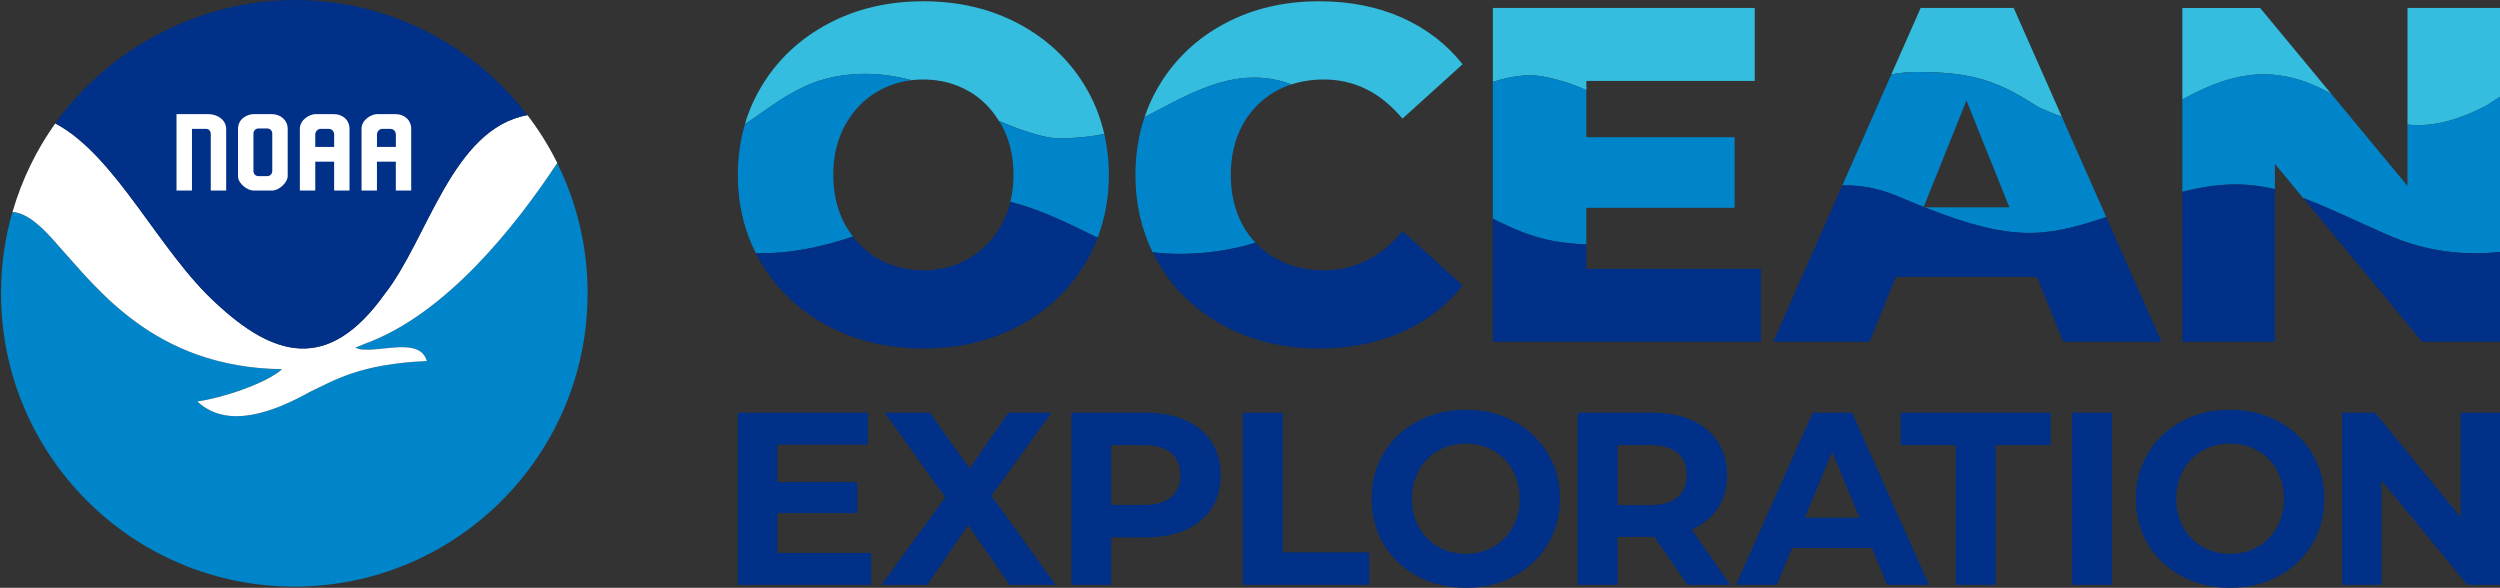 <?xml version="1.0" encoding="UTF-8"?>
<svg xmlns="http://www.w3.org/2000/svg" id="color" viewBox="0 0 686.17 161.34">
  <rect x="0" y="0" width="686.17" height="161.34" fill="#333333" stroke="none"/>
  <defs>
    <style>.cls-1{fill:#003087;}.cls-2{fill:#0071bb;}.cls-3{fill:#fff;}.cls-4{fill:#00b5f0;}.cls-5{fill:#1fc3f3;}.cls-6{fill:#0085ca;}.cls-7{fill:#34bddf;}</style>
  </defs>
  <path class="cls-1" d="M239.11,151.75v8.78h-36.6v-47.26h35.72v8.78h-24.85v10.26h21.94v8.51h-21.94v10.94h25.73Z"></path>
  <path class="cls-1" d="M277.12,160.53l-11.41-16.41-11.21,16.41h-12.56l17.49-24.04-16.61-23.23h12.42l10.87,15.33,10.67-15.33h11.82l-16.47,22.82,17.62,24.44h-12.63Z"></path>
  <path class="cls-1" d="M325.43,115.36c3.08,1.4,5.46,3.38,7.12,5.94,1.66,2.57,2.5,5.6,2.5,9.12s-.83,6.49-2.5,9.08c-1.67,2.59-4.04,4.57-7.12,5.94-3.08,1.37-6.72,2.06-10.9,2.06h-9.52v13.03h-10.94v-47.26h20.46c4.19,0,7.82.7,10.9,2.09ZM321.41,136.46c1.71-1.42,2.57-3.43,2.57-6.04s-.86-4.69-2.57-6.11c-1.71-1.42-4.21-2.13-7.49-2.13h-8.91v16.41h8.91c3.29,0,5.78-.71,7.49-2.13Z"></path>
  <path class="cls-1" d="M341.14,113.26h10.94v38.35h23.7v8.91h-34.64v-47.26Z"></path>
  <path class="cls-1" d="M389.05,158.16c-3.94-2.11-7.02-5.03-9.25-8.74-2.23-3.71-3.34-7.89-3.34-12.52s1.11-8.81,3.34-12.52c2.23-3.71,5.31-6.63,9.25-8.74,3.94-2.11,8.36-3.17,13.27-3.17s9.32,1.06,13.23,3.17c3.92,2.12,7,5.03,9.25,8.74,2.25,3.71,3.38,7.89,3.38,12.52s-1.13,8.81-3.38,12.52c-2.25,3.71-5.33,6.63-9.25,8.74-3.91,2.12-8.33,3.17-13.23,3.17s-9.33-1.06-13.27-3.17ZM409.88,150.09c2.25-1.28,4.02-3.07,5.3-5.37,1.28-2.3,1.92-4.91,1.92-7.83s-.64-5.54-1.92-7.83c-1.28-2.3-3.05-4.08-5.3-5.37-2.25-1.28-4.77-1.92-7.56-1.92s-5.31.64-7.56,1.92c-2.25,1.28-4.02,3.07-5.3,5.37-1.28,2.3-1.92,4.91-1.92,7.83s.64,5.54,1.92,7.83c1.28,2.3,3.05,4.08,5.3,5.37,2.25,1.28,4.77,1.92,7.56,1.92s5.31-.64,7.56-1.92Z"></path>
  <path class="cls-1" d="M463.17,160.53l-9.12-13.17h-10.06v13.17h-10.94v-47.26h20.46c4.19,0,7.82.7,10.9,2.09,3.08,1.4,5.46,3.38,7.12,5.94,1.66,2.57,2.5,5.6,2.5,9.12s-.84,6.54-2.53,9.08c-1.69,2.54-4.08,4.49-7.19,5.84l10.6,15.19h-11.75ZM460.4,124.3c-1.71-1.42-4.21-2.13-7.49-2.13h-8.91v16.48h8.91c3.29,0,5.78-.72,7.49-2.16,1.71-1.44,2.57-3.46,2.57-6.08s-.86-4.69-2.57-6.11Z"></path>
  <path class="cls-1" d="M513.81,150.4h-21.94l-4.19,10.13h-11.21l21.07-47.26h10.8l21.13,47.26h-11.48l-4.19-10.13ZM510.37,142.09l-7.49-18.1-7.5,18.1h14.99Z"></path>
  <path class="cls-1" d="M536.79,122.17h-15.12v-8.91h41.19v8.91h-15.12v38.35h-10.94v-38.35Z"></path>
  <path class="cls-1" d="M568.73,113.26h10.94v47.26h-10.94v-47.26Z"></path>
  <path class="cls-1" d="M598.82,158.16c-3.94-2.11-7.02-5.03-9.25-8.74-2.23-3.71-3.34-7.89-3.34-12.52s1.11-8.81,3.34-12.52c2.23-3.71,5.31-6.63,9.25-8.74,3.94-2.11,8.36-3.17,13.27-3.17s9.32,1.06,13.23,3.17c3.92,2.12,7,5.03,9.25,8.74,2.25,3.71,3.38,7.89,3.38,12.52s-1.13,8.81-3.38,12.52c-2.25,3.71-5.33,6.63-9.25,8.74-3.91,2.12-8.33,3.17-13.23,3.17s-9.33-1.06-13.27-3.17ZM619.65,150.09c2.25-1.28,4.02-3.07,5.3-5.37,1.28-2.3,1.92-4.91,1.92-7.83s-.64-5.54-1.92-7.83c-1.28-2.3-3.05-4.08-5.3-5.37-2.25-1.28-4.77-1.92-7.56-1.92s-5.31.64-7.56,1.92c-2.25,1.28-4.02,3.07-5.3,5.37-1.28,2.3-1.92,4.91-1.92,7.83s.64,5.54,1.92,7.83c1.28,2.3,3.05,4.08,5.3,5.37,2.25,1.28,4.77,1.92,7.56,1.92s5.31-.64,7.56-1.92Z"></path>
  <path class="cls-1" d="M686.17,113.26v47.26h-8.98l-23.56-28.7v28.7h-10.8v-47.26h9.05l23.5,28.7v-28.7h10.8Z"></path>
  <path class="cls-5" d="M300.17,40.05h0,0c1.25-.04,2.42-.12,3.52-.22h0c-1.1.1-2.27.18-3.52.22Z"></path>
  <path class="cls-5" d="M297.16,40.06c.08,0,.17,0,.25,0h0c-.08,0-.17,0-.25,0Z"></path>
  <path class="cls-5" d="M221.46,23.44c-3.59,1.6-6.66,3.52-9.55,5.49,0,0,0,0,0,0,2.89-1.97,5.96-3.89,9.55-5.49,4.84-2.15,10.51-3.24,16.48-3.18-5.98-.07-11.64,1.02-16.48,3.18Z"></path>
  <path class="cls-5" d="M204.61,33.97s-.09.06-.13.09c0,0,0,0,0,0,.06-.04.12-.08.18-.12-.02.01-.03.02-.05.03Z"></path>
  <path class="cls-5" d="M437.01,24.74h0c-1.69-.77-3.53-1.5-5.55-2.14,2.02.64,3.85,1.37,5.55,2.14Z"></path>
  <path class="cls-5" d="M526.06,19.76h0c-2.29,0-4.6.25-6.95.66h0c2.34-.41,4.66-.66,6.95-.66Z"></path>
  <path class="cls-4" d="M204.61,33.97s.03-.02.05-.03c2.42-1.59,4.78-3.31,7.26-5,0,0,0,0,0,0-2.49,1.7-4.86,3.43-7.3,5.03Z"></path>
  <path class="cls-4" d="M297.41,40.06h0c.9.02,1.81.02,2.76-.01h0c-.95.03-1.86.03-2.76.01Z"></path>
  <path class="cls-7" d="M461.37,2.18h-51.63v7.65h0v12.65c4.82-1.52,9.47-2.28,13.65-1.5,2.36.44,4.5.99,6.47,1.62,2.02.64,3.85,1.37,5.55,2.14v-2.53h46.21V2.18h-20.24Z"></path>
  <path class="cls-7" d="M660.78,2.18v3.86h0v28.14c6.23.69,12.95-.69,21.76-5.25,1.18-.8,2.38-1.59,3.64-2.36V8.16h0V2.18h-25.4Z"></path>
  <path class="cls-7" d="M297.75,23.52c-4.41-7.24-10.47-12.91-18.2-17.02-7.72-4.1-16.43-6.15-26.12-6.15s-18.39,2.05-26.12,6.15c-7.72,4.1-13.79,9.78-18.2,17.02-1.64,2.69-2.97,5.51-4,8.46-.24.68-.44,1.37-.64,2.07.04-.03.09-.06.13-.08,2.44-1.6,4.8-3.33,7.3-5.03,2.89-1.97,5.96-3.89,9.55-5.49,4.84-2.15,10.51-3.24,16.48-3.18,3.99.05,8.12.63,12.24,1.74,1.06-.13,2.14-.19,3.25-.19,4.63,0,8.81,1.09,12.57,3.27,3.38,1.96,6.08,4.69,8.19,8.1,5.68,2.46,12.67,4.9,16.96,4.8,5.21-.12,8.97-.58,11.94-1.26-1.08-4.7-2.85-9.11-5.34-13.22Z"></path>
  <path class="cls-6" d="M297.16,40.06c.08,0,.17,0,.25,0-.28,0-.56-.02-.84-.03.2,0,.38.03.59.03Z"></path>
  <path class="cls-6" d="M204.48,34.05s.09-.06.13-.09c-.04.03-.09.06-.13.08,0,0,0,0,0,0Z"></path>
  <path class="cls-7" d="M384.69,4.8c-6.72-2.97-14.27-4.45-22.65-4.45-9.6,0-18.22,2.03-25.85,6.09-7.64,4.06-13.64,9.71-18,16.95-1.67,2.78-3.02,5.7-4.05,8.75.06-.03.12-.06.17-.09,11.27-5.74,23.62-13.72,37.92-9.63.79.23,1.53.48,2.26.74,2.73-.89,5.69-1.34,8.86-1.34,8,0,14.86,3.24,20.6,9.63.33.37.68.71,1,1.1l1.69-1.53,14.8-13.39c-4.45-5.58-10.04-9.86-16.76-12.83Z"></path>
  <path class="cls-6" d="M566.22,33.24c.1.05.2.1.3.15h0c-.1-.05-.2-.1-.3-.15Z"></path>
  <path class="cls-7" d="M598.99,2.18v25.12c.48-.26.97-.51,1.48-.78,12.3-6.56,24.29-9.22,39.05-.92.13.08.26.14.39.22l-19.58-23.63h-21.34Z"></path>
  <path class="cls-7" d="M554.86,7.08l-2.17-4.9h-25.53l-8.05,18.23c2.34-.41,4.66-.66,6.95-.66h0c13.53,0,20.91,1.85,30.74,7.99.86.54,1.75,1.09,2.65,1.65,2.03.93,4.28,1.89,6.46,2.65l-11.05-24.96h0Z"></path>
  <path class="cls-6" d="M352.23,22.42c-14.3-4.09-26.65,3.89-37.92,9.63-.06.03-.12.06-.17.09-.64,1.91-1.17,3.86-1.56,5.88,0,0,0,0,0,0-.62,3.19-.94,6.51-.94,9.98,0,7.78,1.59,14.86,4.73,21.25,10.99,1.29,21.55-.52,28.21-2.64-1.37-1.46-2.57-3.08-3.56-4.93-2.14-3.97-3.21-8.53-3.21-13.68s1.07-9.71,3.21-13.68c.95-1.76,2.09-3.31,3.38-4.72,1.62-1.77,3.49-3.29,5.65-4.51,1.4-.79,2.88-1.43,4.42-1.93-.72-.26-1.47-.51-2.26-.74Z"></path>
  <path class="cls-6" d="M303.09,36.74c-2.97.68-6.73,1.14-11.94,1.26-4.29.1-11.28-2.34-16.96-4.8.13.21.27.41.4.63,0,0,0,0,0,0,0,0,0,0,0,0,.1.17.22.32.31.49,2.18,3.97,3.27,8.53,3.27,13.68,0,2.62-.29,5.09-.85,7.41,6.87,1.7,14.07,4.94,22.23,9.02.57.28,1.15.52,1.73.77,2.03-5.31,3.07-11.04,3.07-17.2,0-2.82-.24-5.53-.66-8.17l-.6-3.09Z"></path>
  <path class="cls-6" d="M221.47,23.44c-3.59,1.6-6.66,3.52-9.55,5.49-2.48,1.69-4.83,3.41-7.26,5-.06.04-.12.08-.18.12-1.3,4.38-1.97,9.03-1.97,13.95,0,7.85,1.66,15.02,4.96,21.5,9.59.19,18.6-1.84,26.64-4.58-.77-1.01-1.5-2.07-2.14-3.23-2.18-3.97-3.27-8.53-3.27-13.68s1.09-9.71,3.27-13.68c2.18-3.97,5.15-7.05,8.9-9.23,2.85-1.66,5.96-2.68,9.31-3.08,0,0,0,0,0,0-4.11-1.11-8.24-1.7-12.24-1.74-5.97-.07-11.64,1.02-16.48,3.18Z"></path>
  <path class="cls-6" d="M435.4,24.74c-1.69-.77-3.53-1.5-5.55-2.14-1.97-.63-4.11-1.17-6.47-1.62-4.18-.79-8.83-.03-13.65,1.5v37.52c5.51,2.8,11.36,5.54,19.49,6.58,2.12.27,4.16.42,6.17.51v-10.06h40.71v-19.37h-40.71v-12.92Z"></path>
  <path class="cls-6" d="M682.53,28.93c-8.81,4.57-15.52,5.94-21.76,5.25v5.83h0v11l-9.79-11.82h0s-11.08-13.38-11.08-13.38c-.13-.07-.26-.14-.39-.22-14.76-8.3-26.75-5.64-39.05.92-.5.27-.99.53-1.48.78v7.67h0v17.69c10.13-2.6,17.8-2.55,25.4-.73v-6.94l7.74,9.34c6.66,2.48,13.86,6.02,23.07,10.09,10.79,4.77,21.27,5.74,30.98,4.73V26.57c-1.26.77-2.46,1.56-3.64,2.36Z"></path>
  <path class="cls-6" d="M566.51,33.4c-.1-.05-.2-.1-.3-.15.1.05.2.1.3.15l-.6-1.35c-2.18-.76-4.43-1.71-6.46-2.65-.9-.56-1.79-1.11-2.65-1.65-9.84-6.15-17.22-7.99-30.74-7.99h0c-2.29,0-4.6.25-6.95.66l-13.44,30.45c4.93-.09,10.02.78,15.47,3.11,2.42,1.03,4.69,1.97,6.85,2.83l11.74-29.22,11.78,29.32h-23.27c23.8,9.43,32.87,8.39,49.86,2.67l-11.59-26.17h0Z"></path>
  <path class="cls-2" d="M528.24,56.9c-.09-.03-.17-.07-.26-.1l-.04.1h.3Z"></path>
  <path class="cls-1" d="M277.32,55.41c-.55,2.23-1.35,4.32-2.42,6.27-2.18,3.97-5.15,7.05-8.9,9.23-3.75,2.18-7.94,3.27-12.57,3.27s-8.82-1.09-12.57-3.27c-2.65-1.54-4.89-3.56-6.76-5.99-8.04,2.74-17.05,4.78-26.64,4.58.51,1.01,1.06,2.01,1.66,2.98,4.41,7.24,10.47,12.92,18.2,17.02,7.72,4.1,16.43,6.15,26.12,6.15s18.39-2.05,26.12-6.15c7.72-4.1,13.79-9.77,18.2-17.02,1.42-2.33,2.58-4.76,3.54-7.28-.58-.26-1.16-.49-1.73-.77-8.16-4.08-15.36-7.31-22.23-9.02Z"></path>
  <path class="cls-1" d="M316.38,69.25c.56,1.14,1.15,2.26,1.81,3.36,4.36,7.25,10.36,12.89,18,16.95,7.63,4.06,16.25,6.09,25.85,6.09,8.38,0,15.93-1.48,22.65-4.45,6.72-2.97,12.3-7.24,16.76-12.83l-16.49-14.92c-5.94,7.16-13.14,10.73-21.6,10.73-4.97,0-9.41-1.09-13.29-3.27-2.08-1.17-3.89-2.62-5.48-4.3-6.67,2.12-17.22,3.93-28.21,2.64Z"></path>
  <path class="cls-1" d="M409.74,60v33.82h73.57v-20.03h-47.91v-6.7c-2.01-.09-4.05-.24-6.17-.51-8.13-1.04-13.98-3.78-19.49-6.58Z"></path>
  <path class="cls-1" d="M528.24,56.9h-.3l.04-.1c-2.16-.86-4.43-1.79-6.85-2.83-5.45-2.33-10.54-3.2-15.47-3.11l-18.96,42.95h26.44l7.2-17.8h38.75l7.2,17.8h26.97l-15.17-34.25c-16.98,5.72-26.05,6.76-49.86-2.67Z"></path>
  <path class="cls-1" d="M598.99,52.66v41.16h25.4v-41.89c-7.59-1.82-15.27-1.87-25.4.73Z"></path>
  <path class="cls-1" d="M655.19,64.43c-9.21-4.07-16.4-7.61-23.07-10.09l32.71,39.48h21.34v-24.66c-9.71,1.01-20.19.03-30.98-4.73Z"></path>
  <g id="Main">
    <path id="Water" class="cls-6" d="M152.94,44.73c-11.48,17.36-30.51,41.44-52.62,49.55l-2.82,1.15c.53.25,1.09.4,1.65.48.28.02.6.03.97.04.44.03.91.03,1.41.02.08,0,.16,0,.24-.01,5.61-.22,13.79-2.58,15.36,3.13-18.62.82-25.49,5.4-31.96,8.4-10.01,5.6-22.72,10.47-31.03,2.69,6.66-.88,18.94-4.92,23.27-8.85-35.23-.48-50.87-22.39-61.83-34.38-3.94-4.54-7.99-8.45-12.16-8.78-2.04,7.09-3.14,14.58-3.14,22.33,0,44.46,36.04,80.5,80.5,80.5s80.5-36.04,80.5-80.5c0-12.85-3.01-24.99-8.36-35.77Z"></path>
    <path id="Bird" class="cls-3" d="M15.59,66.95c10.96,12,26.59,33.9,61.83,34.38-4.33,3.93-16.61,7.97-23.27,8.85,8.31,7.78,21.01,2.91,31.03-2.69,6.47-3,13.34-7.58,31.96-8.4-1.57-5.71-9.75-3.35-15.36-3.13-.08,0-.15.01-.24.01-.49.01-.96,0-1.41-.02-.37-.01-.69-.02-.97-.04-.57-.09-1.12-.24-1.65-.48l2.82-1.15c22.1-8.1,41.14-32.18,52.62-49.55-2.31-4.65-5.06-9.05-8.19-13.14-20.72,3.77-27.33,34.11-39.21,49.14-15.59,21.85-30.57,17.08-46.29,2.45-15.67-14.3-27.42-40.5-44.08-49.32-5.19,7.29-9.2,15.49-11.74,24.31,4.17.32,8.22,4.24,12.16,8.78Z"></path>
    <path id="Sky" class="cls-1" d="M59.25,83.19c15.72,14.63,30.7,19.4,46.29-2.45,11.87-15.03,18.49-45.37,39.21-49.14C130.04,12.39,106.86,0,80.8,0S29.76,13.37,15.17,33.87c16.66,8.82,28.4,35.02,44.08,49.32Z"></path>
    <g id="Wordmark">
      <path class="cls-3" d="M57.85,52.29h4.23v-16.92c0-2.25-2.12-4.04-4.93-4.04h-8.7v20.96h4.24v-16.92h3.87c.82,0,1.29.59,1.29,1.53s0,0,0,0v15.39Z"></path>
      <path class="cls-3" d="M82.3,52.29v-16.92c0-2.61,2.82-4.04,4.23-4.04h5.18c2.11,0,4.22,1.43,4.22,4.04v16.92h-4.22v-7.92h-5.18v7.92h-4.23ZM91.71,36.9s0-1.53-1.54-1.53h-2.23c-.7,0-1.41.71-1.41,1.53v3.43h5.18v-3.43Z"></path>
      <path class="cls-3" d="M99.23,52.29v-16.92c0-2.61,2.81-4.04,4.23-4.04h5.18c2.11,0,4.22,1.43,4.22,4.04v16.92h-4.22v-7.92h-5.18v7.92h-4.23ZM108.64,36.9s0-1.53-1.53-1.53h-2.24c-.7,0-1.4.71-1.4,1.53v3.43h5.18v-3.43Z"></path>
      <path class="cls-3" d="M74.73,31.33h-5.17c-1.41,0-4.23,1.06-4.23,4.03v13.02c0,2.01,2.59,3.92,4.23,3.92h5.17c1.88,0,4.23-2.26,4.23-3.92v-13.02c0-2.48-2.11-4.03-4.23-4.03ZM74.73,46.97c0,.76-.62,1.38-1.38,1.38h-2.41c-.76,0-1.38-.62-1.38-1.38v-10.33c0-.76.62-1.38,1.38-1.38h2.41c.76,0,1.38.62,1.38,1.38v10.33Z"></path>
    </g>
  </g>
</svg>
